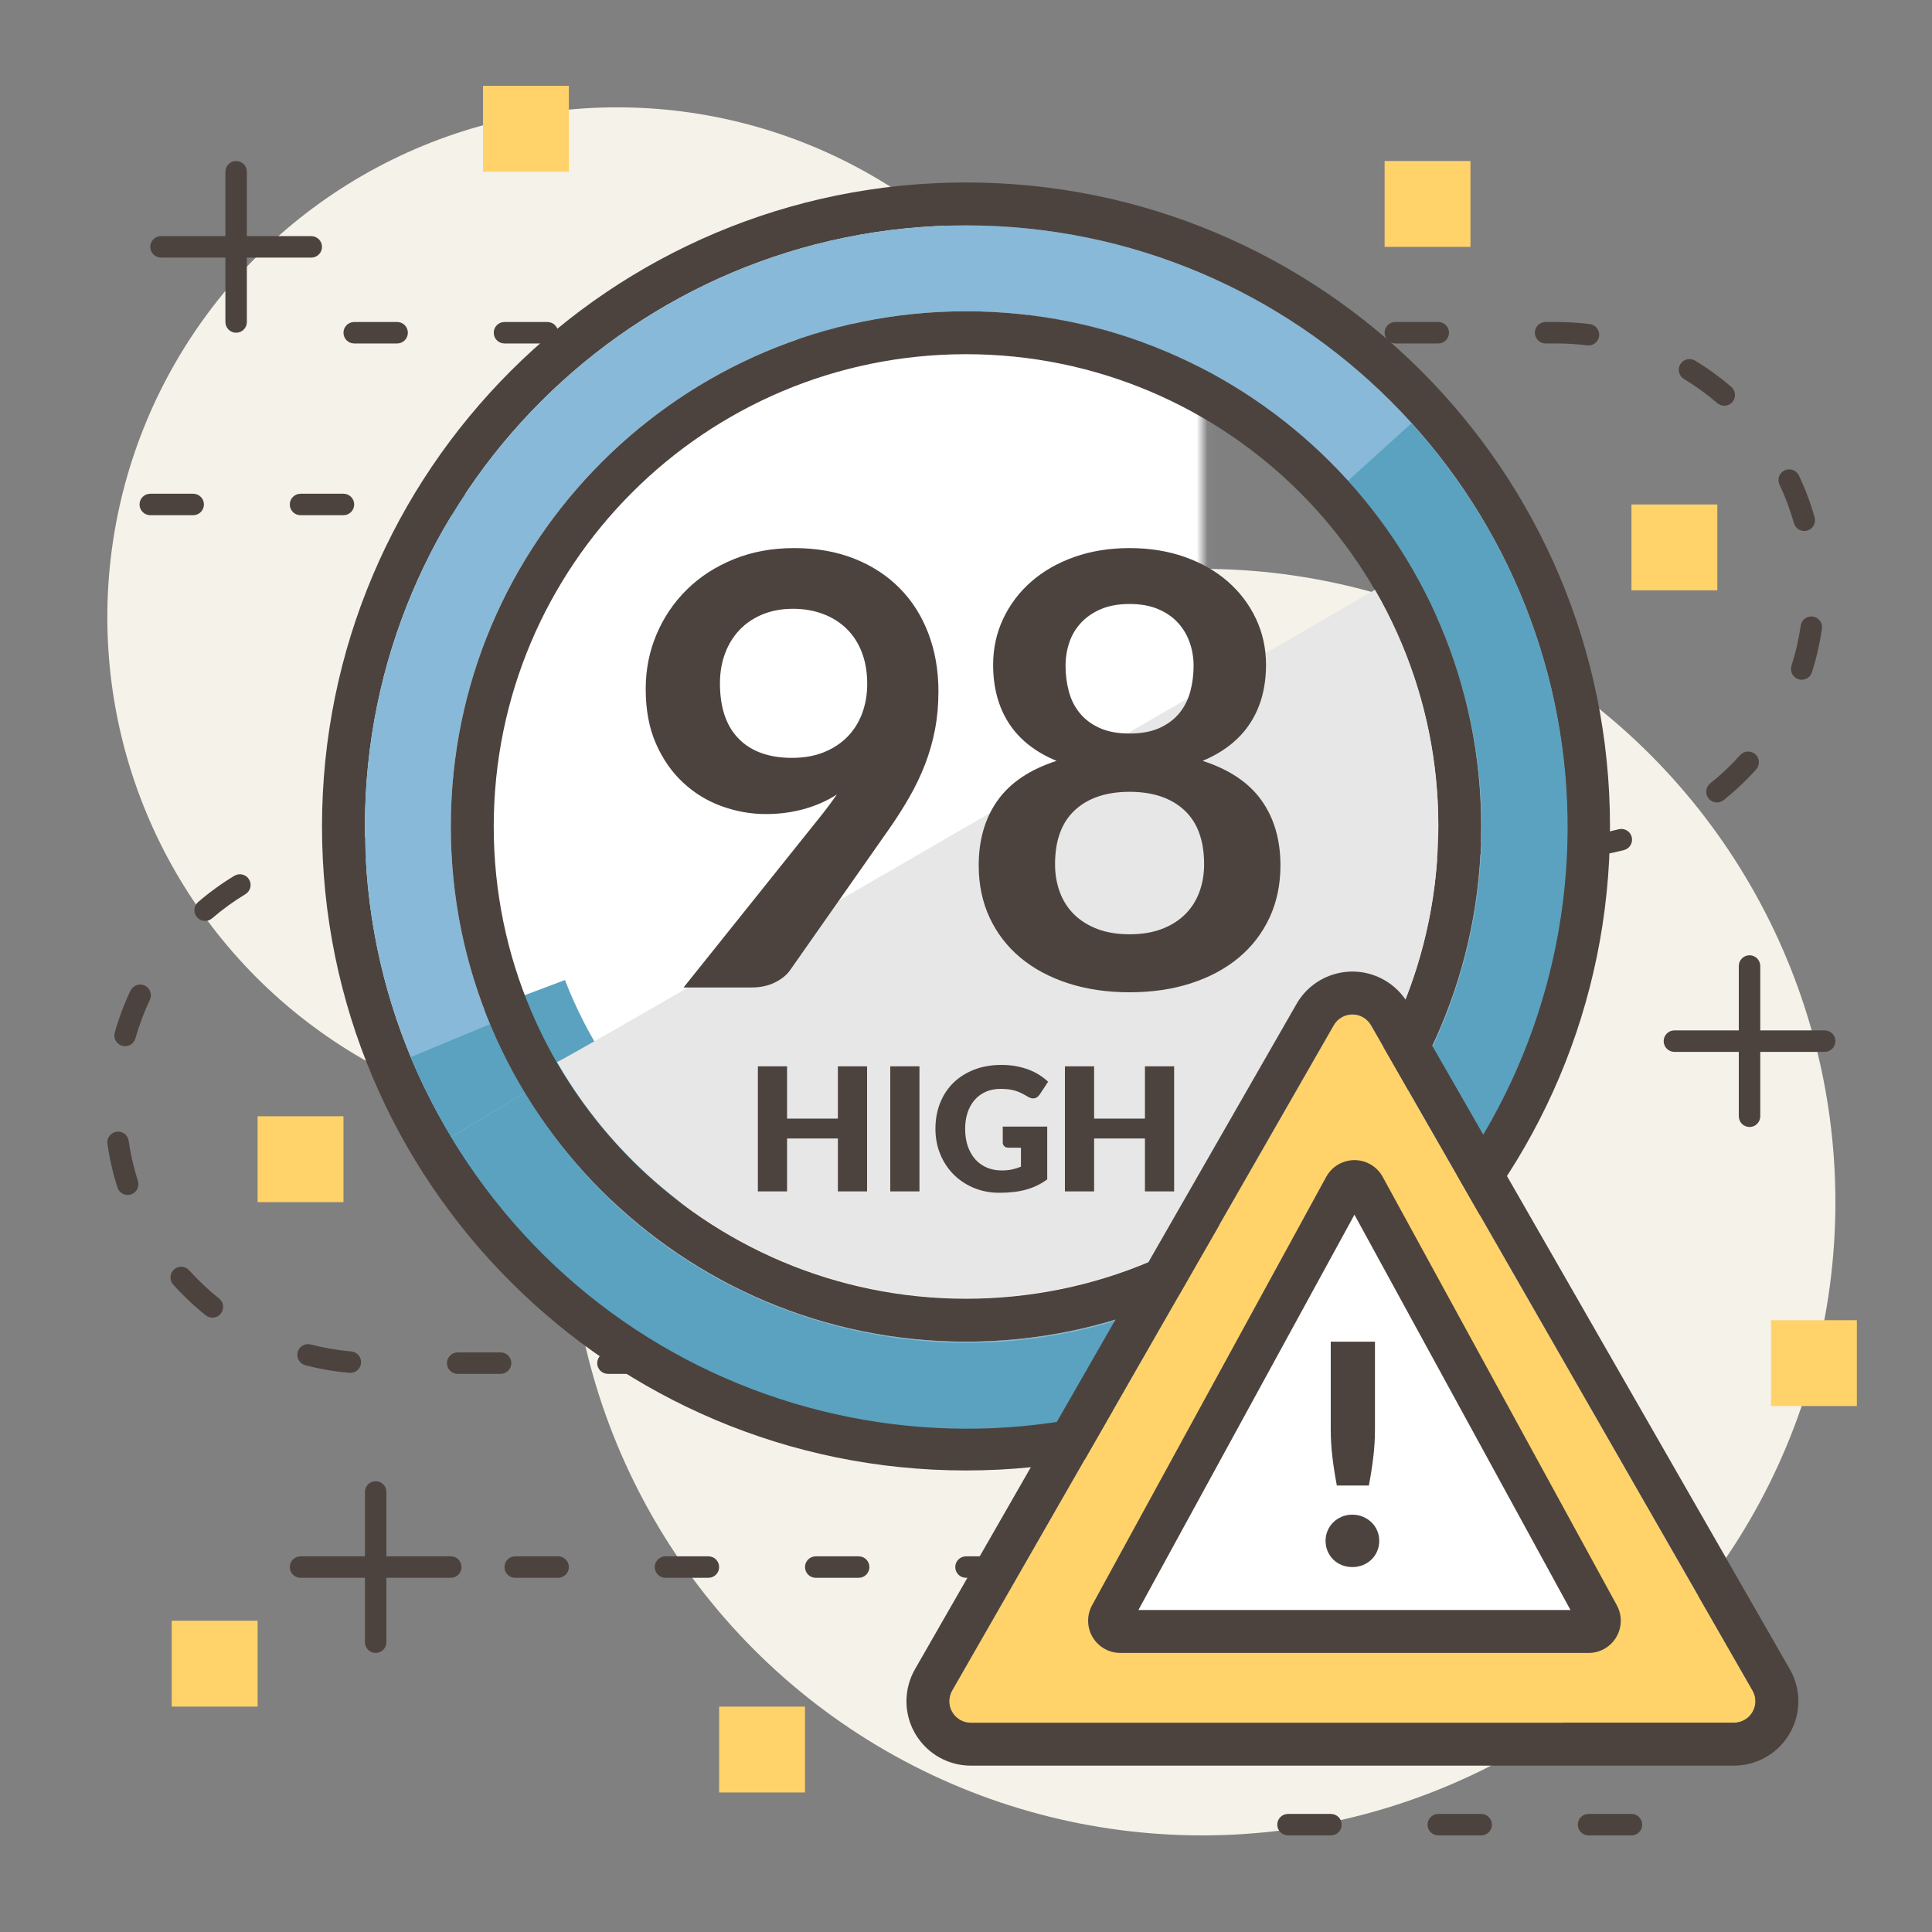 <?xml version="1.0" encoding="UTF-8"?>
<svg width="180px" height="180px" viewBox="0 0 180 180" version="1.1" xmlns="http://www.w3.org/2000/svg" xmlns:xlink="http://www.w3.org/1999/xlink">
    <rect x="0" y="0" width="180" height="180" fill="#808080" stroke="none"/>
    <title>img/threat_score</title>
    <defs>
        <path d="M48.431,101 C61.686,123.958 91.042,131.824 114,118.569 C136.958,105.314 144.824,75.958 131.569,53 C118.314,30.042 88.958,22.176 66,35.431 C43.042,48.686 35.176,78.042 48.431,101 Z" id="path-1"></path>
        <mask id="mask-2" maskContentUnits="userSpaceOnUse" maskUnits="objectBoundingBox" x="-8" y="-8" width="112.016" height="112.016">
            <rect x="33.992" y="20.992" width="112.016" height="112.016" fill="white"></rect>
            <use xlink:href="#path-1" fill="black"></use>
        </mask>
    </defs>
    <g id="img/threat_score" stroke="none" stroke-width="1" fill="none" fill-rule="evenodd">
        <circle id="Oval" fill="#F5F2E9" transform="translate(57.5, 57.5) scale(-1, 1) translate(-57.5, -57.5) " cx="57.5" cy="57.5" r="47.5"></circle>
        <circle id="Oval-Copy" fill="#F5F2E9" transform="translate(112, 112) scale(-1, 1) translate(-112, -112) " cx="112" cy="112" r="59"></circle>
        <path d="M88,32 L92,32 C92.552,32 93,31.552 93,31 C93,30.448 92.552,30 92,30 L88,30 C87.448,30 87,30.448 87,31 C87,31.552 87.448,32 88,32 Z M102,32 L106,32 C106.552,32 107,31.552 107,31 C107,30.448 106.552,30 106,30 L102,30 C101.448,30 101,30.448 101,31 C101,31.552 101.448,32 102,32 Z M116,32 L120,32 C120.552,32 121,31.552 121,31 C121,30.448 120.552,30 120,30 L116,30 C115.448,30 115,30.448 115,31 C115,31.552 115.448,32 116,32 Z M130,32 L134,32 C134.552,32 135,31.552 135,31 C135,30.448 134.552,30 134,30 L130,30 C129.448,30 129,30.448 129,31 C129,31.552 129.448,32 130,32 Z M144,32 L145,32 C145.966,32 146.924,32.059 147.871,32.177 C148.419,32.246 148.919,31.857 148.987,31.309 C149.055,30.76 148.666,30.261 148.118,30.193 C147.089,30.065 146.048,30 145,30 L144,30 C143.448,30 143,30.448 143,31 C143,31.552 143.448,32 144,32 Z M156.889,35.307 C157.985,35.97 159.023,36.723 159.994,37.558 C160.412,37.919 161.044,37.871 161.404,37.453 C161.764,37.034 161.717,36.403 161.298,36.042 C160.244,35.135 159.115,34.316 157.925,33.596 C157.452,33.31 156.838,33.461 156.552,33.934 C156.266,34.407 156.417,35.021 156.889,35.307 Z M165.793,45.156 C166.341,46.31 166.791,47.51 167.139,48.744 C167.289,49.275 167.841,49.585 168.373,49.435 C168.905,49.285 169.214,48.732 169.064,48.201 C168.686,46.859 168.196,45.554 167.6,44.299 C167.363,43.8 166.767,43.587 166.268,43.824 C165.769,44.061 165.556,44.657 165.793,45.156 Z M167.767,58.291 C167.584,59.563 167.297,60.811 166.907,62.026 C166.739,62.552 167.029,63.115 167.555,63.283 C168.081,63.452 168.644,63.162 168.812,62.636 C169.235,61.315 169.548,59.957 169.746,58.574 C169.825,58.027 169.445,57.521 168.898,57.442 C168.351,57.364 167.845,57.744 167.767,58.291 Z M162.129,70.35 C161.274,71.303 160.341,72.184 159.341,72.982 C158.91,73.327 158.839,73.956 159.184,74.388 C159.529,74.819 160.158,74.89 160.589,74.545 C161.676,73.677 162.689,72.721 163.618,71.685 C163.986,71.274 163.952,70.642 163.541,70.273 C163.13,69.904 162.497,69.939 162.129,70.35 Z M150.804,77.262 C149.571,77.582 148.308,77.8 147.026,77.912 C146.476,77.96 146.069,78.445 146.117,78.995 C146.165,79.545 146.65,79.952 147.2,79.904 C148.594,79.783 149.966,79.546 151.307,79.197 C151.841,79.059 152.162,78.513 152.023,77.978 C151.884,77.444 151.338,77.123 150.804,77.262 Z M137.116,78 L133.116,78 C132.564,78 132.116,78.448 132.116,79 C132.116,79.552 132.564,80 133.116,80 L137.116,80 C137.669,80 138.116,79.552 138.116,79 C138.116,78.448 137.669,78 137.116,78 Z M123.116,78 L119.116,78 C118.564,78 118.116,78.448 118.116,79 C118.116,79.552 118.564,80 119.116,80 L123.116,80 C123.669,80 124.116,79.552 124.116,79 C124.116,78.448 123.669,78 123.116,78 Z M109.116,78 L105.116,78 C104.564,78 104.116,78.448 104.116,79 C104.116,79.552 104.564,80 105.116,80 L109.116,80 C109.669,80 110.116,79.552 110.116,79 C110.116,78.448 109.669,78 109.116,78 Z M95.116,78 L91.116,78 C90.564,78 90.116,78.448 90.116,79 C90.116,79.552 90.564,80 91.116,80 L95.116,80 C95.669,80 96.116,79.552 96.116,79 C96.116,78.448 95.669,78 95.116,78 Z" id="Rectangle" fill="#4C433F" fill-rule="nonzero"></path>
        <path d="M11,80 L15,80 C15.552,80 16,79.552 16,79 C16,78.448 15.552,78 15,78 L11,78 C10.448,78 10,78.448 10,79 C10,79.552 10.448,80 11,80 Z M25,80 L29,80 C29.552,80 30,79.552 30,79 C30,78.448 29.552,78 29,78 L25,78 C24.448,78 24,78.448 24,79 C24,79.552 24.448,80 25,80 Z M39,80 L43,80 C43.552,80 44,79.552 44,79 C44,78.448 43.552,78 43,78 L39,78 C38.448,78 38,78.448 38,79 C38,79.552 38.448,80 39,80 Z M53,80 L57,80 C57.552,80 58,79.552 58,79 C58,78.448 57.552,78 57,78 L53,78 C52.448,78 52,78.448 52,79 C52,79.552 52.448,80 53,80 Z M67,80 L68,80 C68.966,80 69.924,80.059 70.871,80.177 C71.419,80.246 71.919,79.857 71.987,79.309 C72.055,78.76 71.666,78.261 71.118,78.193 C70.089,78.065 69.048,78 68,78 L67,78 C66.448,78 66,78.448 66,79 C66,79.552 66.448,80 67,80 Z M79.889,83.307 C80.985,83.97 82.023,84.723 82.994,85.558 C83.412,85.919 84.044,85.871 84.404,85.453 C84.764,85.034 84.717,84.403 84.298,84.042 C83.244,83.135 82.115,82.316 80.925,81.596 C80.452,81.31 79.838,81.461 79.552,81.934 C79.266,82.407 79.417,83.021 79.889,83.307 Z M88.793,93.156 C89.341,94.31 89.791,95.51 90.139,96.744 C90.289,97.275 90.841,97.585 91.373,97.435 C91.905,97.285 92.214,96.732 92.064,96.201 C91.686,94.859 91.196,93.554 90.6,92.299 C90.363,91.8 89.767,91.587 89.268,91.824 C88.769,92.061 88.556,92.657 88.793,93.156 Z M90.767,106.291 C90.584,107.563 90.297,108.811 89.907,110.026 C89.739,110.552 90.029,111.115 90.555,111.283 C91.081,111.452 91.644,111.162 91.812,110.636 C92.235,109.315 92.548,107.957 92.746,106.574 C92.825,106.027 92.445,105.521 91.898,105.442 C91.351,105.364 90.845,105.744 90.767,106.291 Z M85.129,118.35 C84.274,119.303 83.341,120.184 82.341,120.982 C81.91,121.327 81.839,121.956 82.184,122.388 C82.529,122.819 83.158,122.89 83.589,122.545 C84.676,121.677 85.689,120.721 86.618,119.685 C86.986,119.274 86.952,118.642 86.541,118.273 C86.13,117.904 85.497,117.939 85.129,118.35 Z M73.804,125.262 C72.571,125.582 71.308,125.8 70.026,125.912 C69.476,125.96 69.069,126.445 69.117,126.995 C69.165,127.545 69.65,127.952 70.2,127.904 C71.594,127.783 72.966,127.546 74.307,127.197 C74.841,127.059 75.162,126.513 75.023,125.978 C74.884,125.444 74.338,125.123 73.804,125.262 Z M60.116,126 L56.116,126 C55.564,126 55.116,126.448 55.116,127 C55.116,127.552 55.564,128 56.116,128 L60.116,128 C60.669,128 61.116,127.552 61.116,127 C61.116,126.448 60.669,126 60.116,126 Z M46.116,126 L42.116,126 C41.564,126 41.116,126.448 41.116,127 C41.116,127.552 41.564,128 42.116,128 L46.116,128 C46.669,128 47.116,127.552 47.116,127 C47.116,126.448 46.669,126 46.116,126 Z M32.116,126 L28.116,126 C27.564,126 27.116,126.448 27.116,127 C27.116,127.552 27.564,128 28.116,128 L32.116,128 C32.669,128 33.116,127.552 33.116,127 C33.116,126.448 32.669,126 32.116,126 Z M18.116,126 L14.116,126 C13.564,126 13.116,126.448 13.116,127 C13.116,127.552 13.564,128 14.116,128 L18.116,128 C18.669,128 19.116,127.552 19.116,127 C19.116,126.448 18.669,126 18.116,126 Z" id="Rectangle-Copy-9" fill="#4C433F" fill-rule="nonzero" transform="translate(51.378, 103) scale(-1, 1) translate(-51.378, -103) "></path>
        <path d="M33,32 L37,32 C37.552,32 38,31.552 38,31 C38,30.448 37.552,30 37,30 L33,30 C32.448,30 32,30.448 32,31 C32,31.552 32.448,32 33,32 Z M47,32 L51,32 C51.552,32 52,31.552 52,31 C52,30.448 51.552,30 51,30 L47,30 C46.448,30 46,30.448 46,31 C46,31.552 46.448,32 47,32 Z M61,32 L65,32 C65.552,32 66,31.552 66,31 C66,30.448 65.552,30 65,30 L61,30 C60.448,30 60,30.448 60,31 C60,31.552 60.448,32 61,32 Z M75,32 L79,32 C79.552,32 80,31.552 80,31 C80,30.448 79.552,30 79,30 L75,30 C74.448,30 74,30.448 74,31 C74,31.552 74.448,32 75,32 Z" id="Line-3-Copy-7" fill="#4C433F" fill-rule="nonzero"></path>
        <path d="M35,138 C35.552,138 36,138.448 36,139 L36,145 L42,145 C42.552,145 43,145.448 43,146 C43,146.552 42.552,147 42,147 L36,147 L36,153 C36,153.552 35.552,154 35,154 C34.448,154 34,153.552 34,153 L34,147 L28,147 C27.448,147 27,146.552 27,146 C27,145.448 27.448,145 28,145 L34,145 L34,139 C34,138.448 34.448,138 35,138 Z" id="Combined-Shape" fill="#4C433F"></path>
        <path d="M14,48 L18,48 C18.552,48 19,47.552 19,47 C19,46.448 18.552,46 18,46 L14,46 C13.448,46 13,46.448 13,47 C13,47.552 13.448,48 14,48 Z M28,48 L32,48 C32.552,48 33,47.552 33,47 C33,46.448 32.552,46 32,46 L28,46 C27.448,46 27,46.448 27,47 C27,47.552 27.448,48 28,48 Z M42,48 L46,48 C46.552,48 47,47.552 47,47 C47,46.448 46.552,46 46,46 L42,46 C41.448,46 41,46.448 41,47 C41,47.552 41.448,48 42,48 Z" id="Line-3-Copy-9" fill="#4C433F" fill-rule="nonzero"></path>
        <path d="M120,171 L124,171 C124.552,171 125,170.552 125,170 C125,169.448 124.552,169 124,169 L120,169 C119.448,169 119,169.448 119,170 C119,170.552 119.448,171 120,171 Z M134,171 L138,171 C138.552,171 139,170.552 139,170 C139,169.448 138.552,169 138,169 L134,169 C133.448,169 133,169.448 133,170 C133,170.552 133.448,171 134,171 Z M148,171 L152,171 C152.552,171 153,170.552 153,170 C153,169.448 152.552,169 152,169 L148,169 C147.448,169 147,169.448 147,170 C147,170.552 147.448,171 148,171 Z" id="Line-3-Copy-10" fill="#4C433F" fill-rule="nonzero"></path>
        <path d="M48,147 L52,147 C52.552,147 53,146.552 53,146 C53,145.448 52.552,145 52,145 L48,145 C47.448,145 47,145.448 47,146 C47,146.552 47.448,147 48,147 Z M62,147 L66,147 C66.552,147 67,146.552 67,146 C67,145.448 66.552,145 66,145 L62,145 C61.448,145 61,145.448 61,146 C61,146.552 61.448,147 62,147 Z M76,147 L80,147 C80.552,147 81,146.552 81,146 C81,145.448 80.552,145 80,145 L76,145 C75.448,145 75,145.448 75,146 C75,146.552 75.448,147 76,147 Z M90,147 L94,147 C94.552,147 95,146.552 95,146 C95,145.448 94.552,145 94,145 L90,145 C89.448,145 89,145.448 89,146 C89,146.552 89.448,147 90,147 Z M104,147 L108,147 C108.552,147 109,146.552 109,146 C109,145.448 108.552,145 108,145 L104,145 C103.448,145 103,145.448 103,146 C103,146.552 103.448,147 104,147 Z" id="Line-3-Copy-8" fill="#4C433F" fill-rule="nonzero"></path>
        <path d="M90,17 C123.137,17 150,43.863 150,77 C150,110.137 123.137,137 90,137 C56.863,137 30,110.137 30,77 C30,43.863 56.863,17 90,17 Z M90,21 C59.072,21 34,46.072 34,77 C34,107.928 59.072,133 90,133 C120.928,133 146,107.928 146,77 C146,46.072 120.928,21 90,21 Z" id="外圈線" fill="#4C433F" fill-rule="nonzero"></path>
        <use id="深綠環" stroke="#5AA2BF" mask="url(#mask-2)" stroke-width="16" fill="#FFFFFF" stroke-dasharray="160,134" xlink:href="#path-1"></use>
        <path d="M90,21 C59.072,21 34,46.072 34,77 C34,107.928 59.072,133 90,133 C120.928,133 146,107.928 146,77 C146,46.072 120.928,21 90,21 Z M90,29 C116.51,29 138,50.49 138,77 C138,103.51 116.51,125 90,125 C63.49,125 42,103.51 42,77 C42,50.49 63.49,29 90,29 Z" id="淺綠環" fill="#88B9D8" fill-rule="nonzero"></path>
        <path d="M48.899,101.823 C62.552,124.546 92.041,131.899 114.765,118.245 C137.488,104.592 144.84,75.102 131.187,52.379 C129.534,49.628 127.649,47.103 125.572,44.812 L131.498,39.438 C133.948,42.14 136.139,45.089 138.044,48.259 C153.973,74.769 145.395,109.173 118.885,125.102 C92.375,141.032 57.971,132.454 42.041,105.943 L48.899,101.823 Z M48.887,101.803 L42.027,105.92 C40.587,103.521 39.336,101.035 38.277,98.48 L45.668,95.418 C46.473,97.36 47.414,99.272 48.495,101.139 L48.887,101.803 Z" id="Shape" fill="#5AA2BF" fill-rule="nonzero"></path>
        <path d="M90,29 C116.51,29 138,50.49 138,77 C138,103.51 116.51,125 90,125 C63.49,125 42,103.51 42,77 C42,50.49 63.49,29 90,29 Z M90,33 C65.699,33 46,52.699 46,77 C46,101.301 65.699,121 90,121 C114.301,121 134,101.301 134,77 C134,52.699 114.301,33 90,33 Z" id="內圈線" fill="#4C433F" fill-rule="nonzero"></path>
        <path d="M101,118 C125.301,118 145,98.301 145,74 C145,74 57,74.229 57,74 C57,98.301 76.7,118 101,118 Z" id="內圈線" fill="#E7E7E7" transform="translate(101, 96) rotate(-30) translate(-101, -96) "></path>
        <path d="M70.044,92 C70.847,92 71.561,91.846 72.186,91.538 C72.811,91.23 73.283,90.852 73.6,90.404 L73.6,90.404 L82.868,77.188 C83.559,76.199 84.184,75.214 84.744,74.234 C85.304,73.254 85.785,72.246 86.186,71.21 C86.587,70.174 86.895,69.096 87.11,67.976 C87.325,66.856 87.432,65.671 87.432,64.42 C87.432,62.46 87.119,60.659 86.494,59.016 C85.869,57.373 84.973,55.964 83.806,54.788 C82.639,53.612 81.23,52.697 79.578,52.044 C77.926,51.391 76.064,51.064 73.992,51.064 C71.939,51.064 70.063,51.409 68.364,52.1 C66.665,52.791 65.209,53.733 63.996,54.928 C62.783,56.123 61.84,57.513 61.168,59.1 C60.496,60.687 60.16,62.385 60.16,64.196 C60.16,66.137 60.477,67.831 61.112,69.278 C61.747,70.725 62.591,71.938 63.646,72.918 C64.701,73.898 65.9,74.631 67.244,75.116 C68.588,75.601 69.96,75.844 71.36,75.844 C72.592,75.844 73.768,75.69 74.888,75.382 C76.008,75.074 77.035,74.621 77.968,74.024 C77.707,74.397 77.436,74.771 77.156,75.144 C76.876,75.517 76.577,75.9 76.26,76.292 L76.26,76.292 L63.688,92 L70.044,92 Z M73.796,70.608 C71.649,70.608 69.993,70.015 68.826,68.83 C67.659,67.645 67.076,65.923 67.076,63.664 C67.076,62.656 67.235,61.727 67.552,60.878 C67.869,60.029 68.322,59.296 68.91,58.68 C69.498,58.064 70.212,57.583 71.052,57.238 C71.892,56.893 72.835,56.72 73.88,56.72 C74.888,56.72 75.817,56.879 76.666,57.196 C77.515,57.513 78.248,57.971 78.864,58.568 C79.48,59.165 79.956,59.898 80.292,60.766 C80.628,61.634 80.796,62.619 80.796,63.72 C80.796,64.691 80.642,65.596 80.334,66.436 C80.026,67.276 79.573,68.004 78.976,68.62 C78.379,69.236 77.646,69.721 76.778,70.076 C75.91,70.431 74.916,70.608 73.796,70.608 Z M105.24,92.448 C107.331,92.448 109.239,92.168 110.966,91.608 C112.693,91.048 114.172,90.255 115.404,89.228 C116.636,88.201 117.593,86.96 118.274,85.504 C118.955,84.048 119.296,82.424 119.296,80.632 C119.296,78.243 118.708,76.222 117.532,74.57 C116.356,72.918 114.527,71.691 112.044,70.888 C114.004,70.067 115.479,68.9 116.468,67.388 C117.457,65.876 117.952,64.056 117.952,61.928 C117.952,60.397 117.639,58.969 117.014,57.644 C116.389,56.319 115.516,55.166 114.396,54.186 C113.276,53.206 111.937,52.441 110.378,51.89 C108.819,51.339 107.107,51.064 105.24,51.064 C103.373,51.064 101.661,51.339 100.102,51.89 C98.543,52.441 97.204,53.206 96.084,54.186 C94.964,55.166 94.091,56.319 93.466,57.644 C92.841,58.969 92.528,60.397 92.528,61.928 C92.528,64.056 93.018,65.876 93.998,67.388 C94.978,68.9 96.457,70.067 98.436,70.888 C95.953,71.691 94.124,72.918 92.948,74.57 C91.772,76.222 91.184,78.243 91.184,80.632 C91.184,82.424 91.525,84.048 92.206,85.504 C92.887,86.96 93.844,88.201 95.076,89.228 C96.308,90.255 97.787,91.048 99.514,91.608 C101.241,92.168 103.149,92.448 105.24,92.448 Z M105.24,68.34 C104.12,68.34 103.177,68.163 102.412,67.808 C101.647,67.453 101.031,66.982 100.564,66.394 C100.097,65.806 99.766,65.134 99.57,64.378 C99.374,63.622 99.276,62.843 99.276,62.04 C99.276,61.275 99.393,60.547 99.626,59.856 C99.859,59.165 100.223,58.554 100.718,58.022 C101.213,57.49 101.833,57.065 102.58,56.748 C103.327,56.431 104.213,56.272 105.24,56.272 C106.267,56.272 107.153,56.431 107.9,56.748 C108.647,57.065 109.263,57.49 109.748,58.022 C110.233,58.554 110.597,59.165 110.84,59.856 C111.083,60.547 111.204,61.275 111.204,62.04 C111.204,62.843 111.106,63.622 110.91,64.378 C110.714,65.134 110.383,65.806 109.916,66.394 C109.449,66.982 108.833,67.453 108.068,67.808 C107.303,68.163 106.36,68.34 105.24,68.34 Z M105.24,87.044 C104.101,87.044 103.103,86.881 102.244,86.554 C101.385,86.227 100.662,85.775 100.074,85.196 C99.486,84.617 99.043,83.927 98.744,83.124 C98.445,82.321 98.296,81.453 98.296,80.52 C98.296,78.299 98.912,76.619 100.144,75.48 C101.376,74.341 103.075,73.772 105.24,73.772 C107.405,73.772 109.104,74.341 110.336,75.48 C111.568,76.619 112.184,78.299 112.184,80.52 C112.184,81.453 112.035,82.321 111.736,83.124 C111.437,83.927 110.994,84.617 110.406,85.196 C109.818,85.775 109.095,86.227 108.236,86.554 C107.377,86.881 106.379,87.044 105.24,87.044 Z" id="98" fill="#4C433F" fill-rule="nonzero"></path>
        <path d="M73.328,111 L73.328,106.072 L78.064,106.072 L78.064,111 L80.784,111 L80.784,99.344 L78.064,99.344 L78.064,104.216 L73.328,104.216 L73.328,99.344 L70.608,99.344 L70.608,111 L73.328,111 Z M85.664,111 L85.664,99.344 L82.944,99.344 L82.944,111 L85.664,111 Z M93.104,111.128 C93.579,111.128 94.023,111.104 94.436,111.056 C94.849,111.008 95.239,110.933 95.604,110.832 C95.969,110.731 96.313,110.601 96.636,110.444 C96.959,110.287 97.269,110.099 97.568,109.88 L97.568,109.88 L97.568,104.96 L93.424,104.96 L93.424,106.448 C93.424,106.587 93.472,106.701 93.568,106.792 C93.664,106.883 93.797,106.928 93.968,106.928 L93.968,106.928 L95.12,106.928 L95.12,108.696 C94.864,108.803 94.592,108.888 94.304,108.952 C94.016,109.016 93.685,109.048 93.312,109.048 C92.821,109.048 92.369,108.961 91.956,108.788 C91.543,108.615 91.185,108.363 90.884,108.032 C90.583,107.701 90.347,107.296 90.176,106.816 C90.005,106.336 89.92,105.787 89.92,105.168 C89.92,104.608 89.997,104.1 90.152,103.644 C90.307,103.188 90.527,102.797 90.812,102.472 C91.097,102.147 91.443,101.895 91.848,101.716 C92.253,101.537 92.709,101.448 93.216,101.448 C93.488,101.448 93.733,101.461 93.952,101.488 C94.171,101.515 94.379,101.557 94.576,101.616 C94.773,101.675 94.967,101.751 95.156,101.844 C95.345,101.937 95.547,102.048 95.76,102.176 C95.931,102.283 96.096,102.336 96.256,102.336 C96.379,102.336 96.492,102.304 96.596,102.24 C96.7,102.176 96.789,102.088 96.864,101.976 L96.864,101.976 L97.648,100.784 C97.413,100.56 97.147,100.352 96.848,100.16 C96.549,99.968 96.22,99.803 95.86,99.664 C95.5,99.525 95.107,99.416 94.68,99.336 C94.253,99.256 93.797,99.216 93.312,99.216 C92.373,99.216 91.524,99.363 90.764,99.656 C90.004,99.949 89.356,100.36 88.82,100.888 C88.284,101.416 87.872,102.044 87.584,102.772 C87.296,103.5 87.152,104.299 87.152,105.168 C87.152,106.021 87.303,106.812 87.604,107.54 C87.905,108.268 88.321,108.897 88.852,109.428 C89.383,109.959 90.011,110.375 90.736,110.676 C91.461,110.977 92.251,111.128 93.104,111.128 Z M101.936,111 L101.936,106.072 L106.672,106.072 L106.672,111 L109.392,111 L109.392,99.344 L106.672,99.344 L106.672,104.216 L101.936,104.216 L101.936,99.344 L99.216,99.344 L99.216,111 L101.936,111 Z" id="HIGH" fill="#4C433F" fill-rule="nonzero"></path>
        <path d="M127.735,95.525 L163.282,157.505 C163.832,158.463 163.501,159.685 162.542,160.235 C162.24,160.409 161.896,160.5 161.547,160.5 L90.453,160.5 C89.348,160.5 88.453,159.605 88.453,158.5 C88.453,158.151 88.544,157.808 88.718,157.505 L124.265,95.525 C124.815,94.567 126.037,94.236 126.995,94.785 C127.303,94.962 127.558,95.217 127.735,95.525 Z" id="Triangle" fill="#FFD36A"></path>
        <path d="M120.795,93.535 L85.248,155.515 C84.727,156.423 84.453,157.453 84.453,158.5 C84.453,161.814 87.139,164.5 90.453,164.5 L161.547,164.5 C162.595,164.5 163.624,164.226 164.532,163.705 C167.407,162.056 168.401,158.389 166.752,155.515 L131.205,93.535 C130.675,92.611 129.909,91.845 128.985,91.315 C126.111,89.667 122.444,90.66 120.795,93.535 Z M126.995,94.785 C127.303,94.962 127.558,95.217 127.735,95.525 L163.282,157.505 C163.832,158.463 163.501,159.685 162.542,160.235 C162.24,160.409 161.896,160.5 161.547,160.5 L90.453,160.5 C89.348,160.5 88.453,159.605 88.453,158.5 C88.453,158.151 88.544,157.808 88.718,157.505 L124.265,95.525 C124.815,94.567 126.037,94.236 126.995,94.785 Z" id="Triangle" fill="#4C433F" fill-rule="nonzero"></path>
        <path d="M127.069,110.606 L148.883,150.52 C149.147,151.005 148.969,151.613 148.485,151.878 C148.338,151.958 148.173,152 148.005,152 L104.377,152 C103.825,152 103.377,151.552 103.377,151 C103.377,150.832 103.419,150.667 103.5,150.52 L125.314,110.606 C125.579,110.121 126.186,109.943 126.671,110.208 C126.839,110.3 126.977,110.438 127.069,110.606 Z" id="Triangle" fill="#FFFFFF"></path>
        <path d="M123.559,109.647 L101.745,149.561 C101.504,150.002 101.377,150.497 101.377,151 C101.377,152.657 102.72,154 104.377,154 L148.005,154 C148.508,154 149.003,153.874 149.444,153.633 C150.898,152.838 151.432,151.015 150.638,149.561 L128.824,109.647 C128.548,109.142 128.134,108.728 127.63,108.453 C126.176,107.658 124.353,108.193 123.559,109.647 Z M126.191,113.17 L146.319,150 L106.062,150 L126.191,113.17 Z" id="Triangle" fill="#4C433F" fill-rule="nonzero"></path>
        <path d="M127.534,138.405 C127.705,137.511 127.842,136.633 127.946,135.771 C128.05,134.91 128.102,134.041 128.102,133.166 L128.102,133.166 L128.102,125 L123.983,125 L123.983,133.166 C123.983,134.041 124.035,134.91 124.139,135.771 C124.243,136.633 124.381,137.511 124.551,138.405 L124.551,138.405 L127.534,138.405 Z M126,146 C126.35,146 126.677,145.938 126.98,145.814 C127.283,145.691 127.548,145.519 127.776,145.3 C128.003,145.082 128.18,144.822 128.308,144.522 C128.436,144.223 128.5,143.901 128.5,143.559 C128.5,143.216 128.436,142.897 128.308,142.602 C128.18,142.307 128.003,142.05 127.776,141.831 C127.548,141.613 127.283,141.439 126.98,141.31 C126.677,141.182 126.35,141.118 126,141.118 C125.64,141.118 125.309,141.182 125.006,141.31 C124.703,141.439 124.44,141.613 124.217,141.831 C123.995,142.05 123.82,142.307 123.692,142.602 C123.564,142.897 123.5,143.216 123.5,143.559 C123.5,143.901 123.564,144.223 123.692,144.522 C123.82,144.822 123.995,145.082 124.217,145.3 C124.44,145.519 124.703,145.691 125.006,145.814 C125.309,145.938 125.64,146 126,146 Z" id="!" fill="#4C433F" fill-rule="nonzero"></path>
        <path d="M163,89 C163.552,89 164,89.448 164,90 L164,96 L170,96 C170.552,96 171,96.448 171,97 C171,97.552 170.552,98 170,98 L164,98 L164,104 C164,104.552 163.552,105 163,105 C162.448,105 162,104.552 162,104 L162,98 L156,98 C155.448,98 155,97.552 155,97 C155,96.448 155.448,96 156,96 L162,96 L162,90 C162,89.448 162.448,89 163,89 Z" id="Combined-Shape-Copy-2" fill="#4C433F"></path>
        <path d="M22,15 C22.552,15 23,15.448 23,16 L23,22 L29,22 C29.552,22 30,22.448 30,23 C30,23.552 29.552,24 29,24 L23,24 L23,30 C23,30.552 22.552,31 22,31 C21.448,31 21,30.552 21,30 L21,24 L15,24 C14.448,24 14,23.552 14,23 C14,22.448 14.448,22 15,22 L21,22 L21,16 C21,15.448 21.448,15 22,15 Z" id="Combined-Shape-Copy-3" fill="#4C433F"></path>
        <rect id="Rectangle" fill="#FFD36A" x="45" y="8" width="8" height="8"></rect>
        <rect id="Rectangle-Copy" fill="#FFD36A" x="152" y="47" width="8" height="8"></rect>
        <rect id="Rectangle-Copy-3" fill="#FFD36A" x="24" y="104" width="8" height="8"></rect>
        <rect id="Rectangle-Copy-4" fill="#FFD36A" x="67" y="159" width="8" height="8"></rect>
        <rect id="Rectangle-Copy-5" fill="#FFD36A" x="129" y="15" width="8" height="8"></rect>
        <rect id="Rectangle-Copy-6" fill="#FFD36A" x="165" y="123" width="8" height="8"></rect>
        <rect id="Rectangle-Copy-7" fill="#FFD36A" x="16" y="151" width="8" height="8"></rect>
    </g>
</svg>